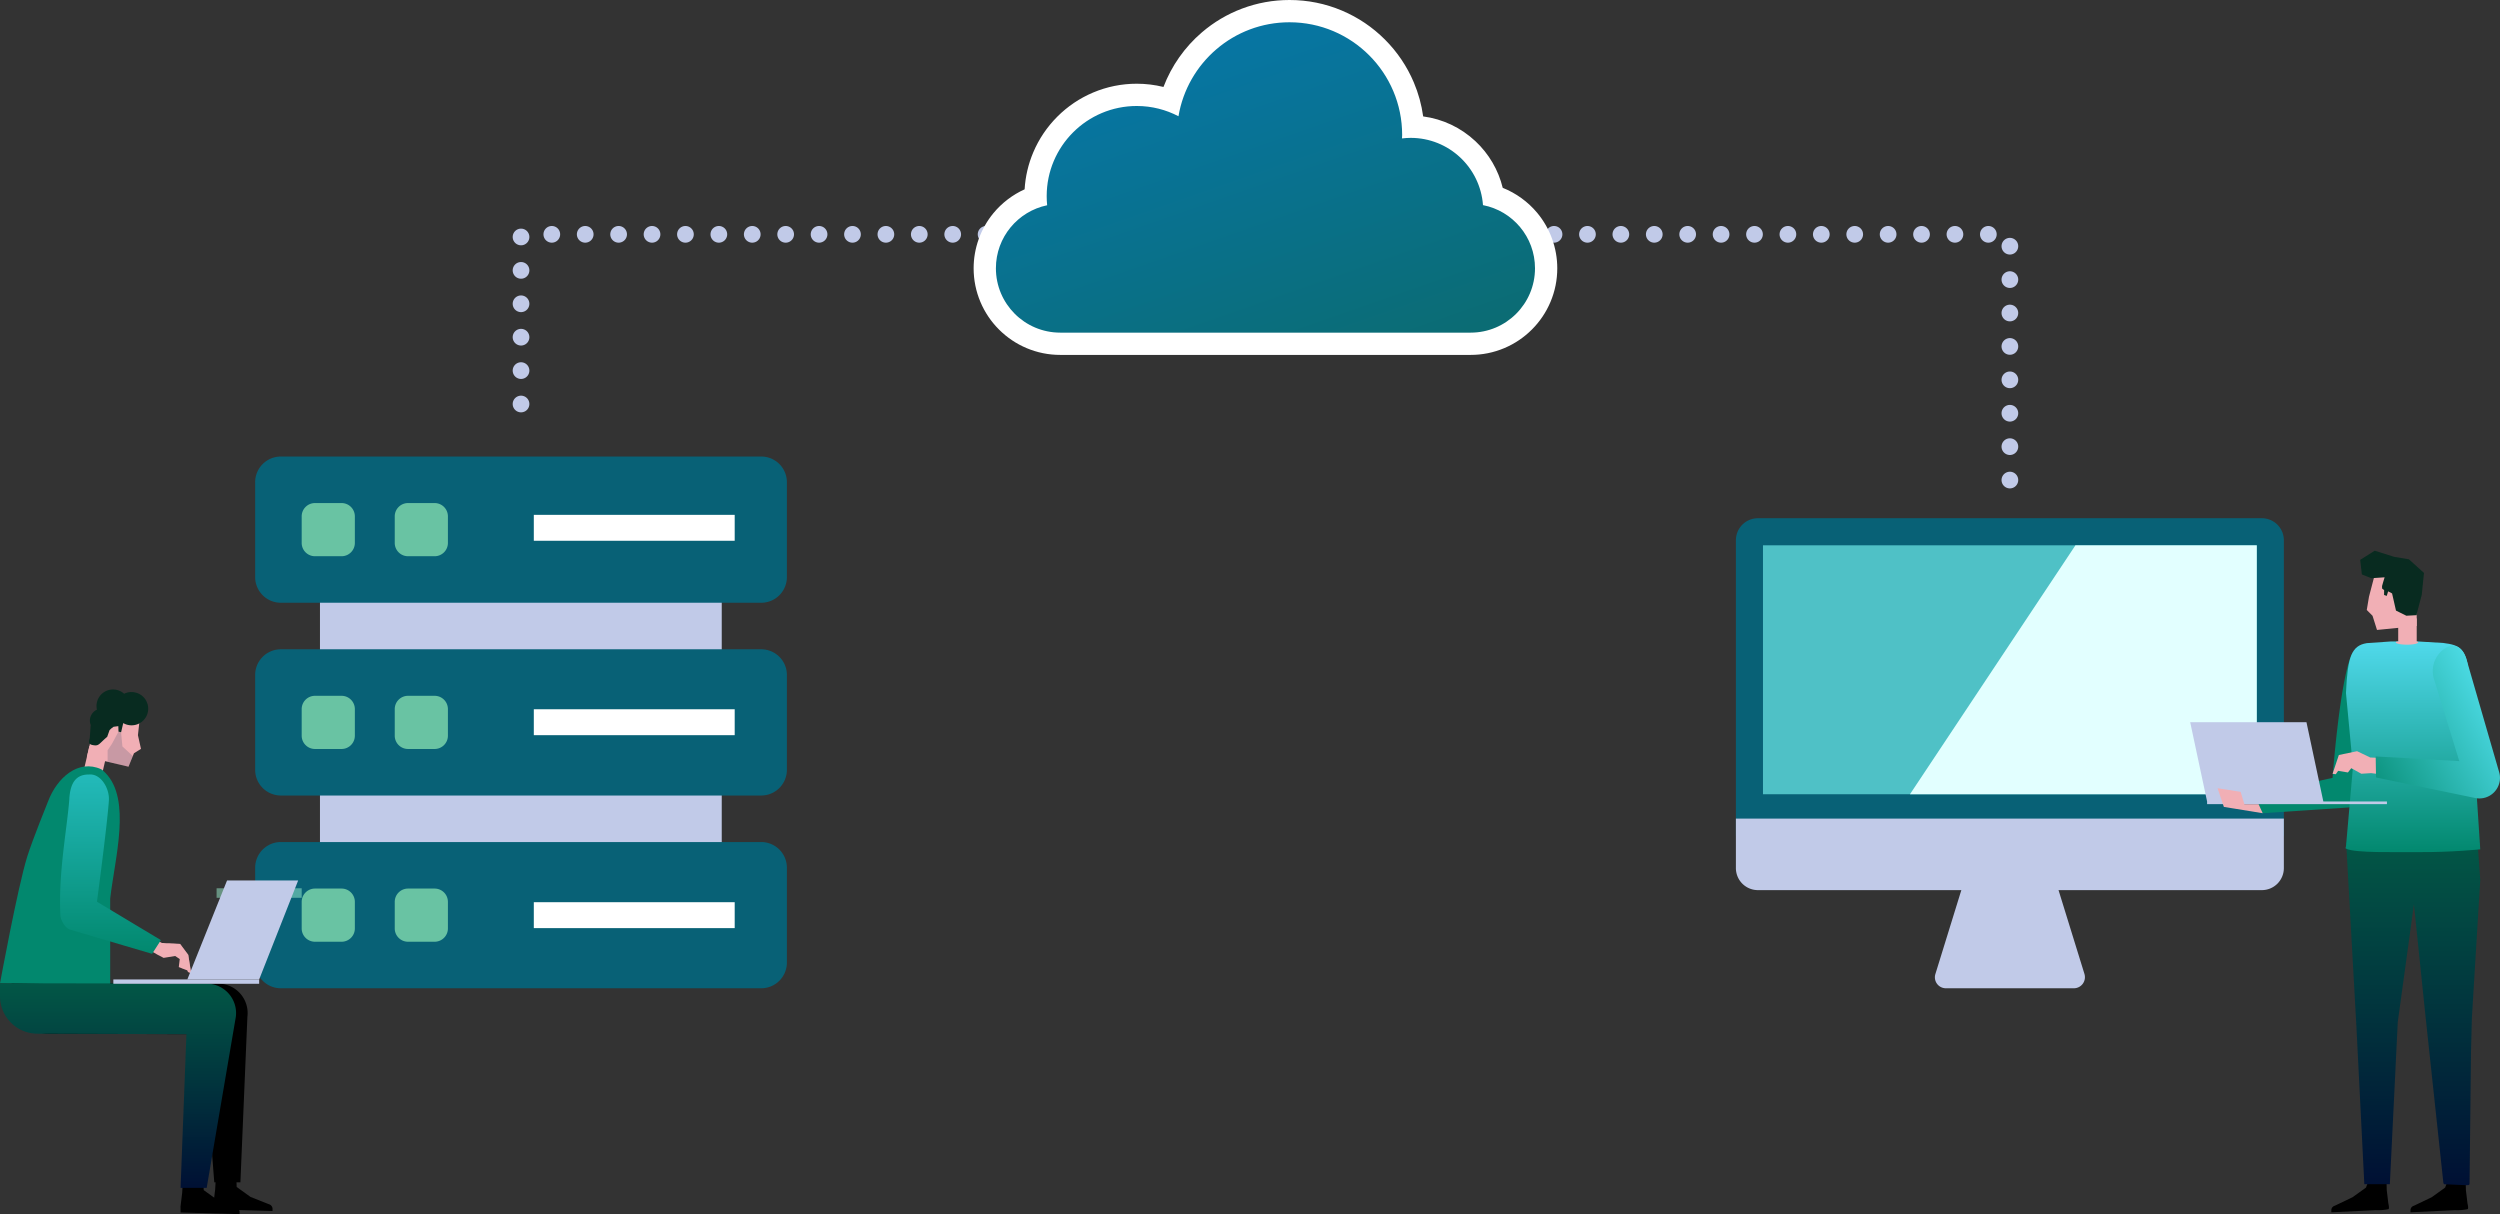 <svg xmlns="http://www.w3.org/2000/svg" xmlns:xlink="http://www.w3.org/1999/xlink" width="448.995" height="218.061" viewBox="0 0 448.995 218.061">
  <rect x="0" y="0" width="448.995" height="218.061" fill="#333333" stroke="none"/>
  <defs>
    <linearGradient id="linear-gradient" x1="0.5" x2="0.5" y2="1" gradientUnits="objectBoundingBox">
      <stop offset="0" stop-color="#025746"/>
      <stop offset="1" stop-color="#001034"/>
    </linearGradient>
    <linearGradient id="linear-gradient-2" x1="0.5" x2="0.5" y2="1" gradientUnits="objectBoundingBox">
      <stop offset="0" stop-color="#50d9eb"/>
      <stop offset="1" stop-color="#02886e"/>
    </linearGradient>
    <linearGradient id="linear-gradient-3" x1="0.929" y1="0.239" x2="-0.135" y2="1" gradientUnits="objectBoundingBox">
      <stop offset="0" stop-color="#50dfeb"/>
      <stop offset="1" stop-color="#02886e"/>
    </linearGradient>
    <clipPath id="clip-path">
      <rect id="長方形_6494" data-name="長方形 6494" width="15.284" height="1.714" fill="none"/>
    </clipPath>
    <clipPath id="clip-path-2">
      <rect id="長方形_6496" data-name="長方形 6496" width="4.394" height="5.372" fill="#f1afb5"/>
    </clipPath>
    <linearGradient id="linear-gradient-5" x1="0.5" x2="0.5" y2="1" gradientUnits="objectBoundingBox">
      <stop offset="0" stop-color="#23baba"/>
      <stop offset="1" stop-color="#02886e"/>
    </linearGradient>
    <clipPath id="clip-path-3">
      <rect id="長方形_6498" data-name="長方形 6498" width="4.53" height="6.29" fill="none"/>
    </clipPath>
    <linearGradient id="linear-gradient-6" x1="0.061" y1="-0.231" x2="0.786" y2="1" gradientUnits="objectBoundingBox">
      <stop offset="0" stop-color="#057ab9"/>
      <stop offset="1" stop-color="#0b6c74"/>
    </linearGradient>
  </defs>
  <g id="グループ_5952" data-name="グループ 5952" transform="translate(-226.592 -3142.68)">
    <g id="コンポーネント_62_17" data-name="コンポーネント 62 – 17" transform="translate(538.356 3235.753)">
      <path id="パス_553" data-name="パス 553" d="M226.771,559.666H203.783a1.969,1.969,0,0,1-1.883-2.557l5.747-18.586h15.281l5.747,18.586A1.989,1.989,0,0,1,226.771,559.666Z" transform="translate(-166.072 -475.248)" fill="#c1cae8"/>
      <path id="パス_554" data-name="パス 554" d="M237.737,484.937H139.326V431.849a3.954,3.954,0,0,1,3.96-3.959h90.491a3.954,3.954,0,0,1,3.96,3.959v53.088Z" transform="translate(-139.326 -427.89)" fill="#086176"/>
      <path id="パス_568" data-name="パス 568" d="M0,0H88.683V44.707H0Z" transform="translate(4.864 4.864)" fill="#4fc1c6"/>
      <path id="パス_555" data-name="パス 555" d="M193.988,481.1l29.719-44.707h32.564V481.1Z" transform="translate(-162.725 -431.53)" fill="#e2ffff"/>
      <path id="パス_556" data-name="パス 556" d="M233.777,535.063H143.286a3.954,3.954,0,0,1-3.96-3.96v-8.88h98.411v8.88A3.954,3.954,0,0,1,233.777,535.063Z" transform="translate(-139.326 -468.271)" fill="#c1cae8"/>
    </g>
    <g id="グループ_5951" data-name="グループ 5951" transform="translate(0 -16.328)">
      <rect id="長方形_1195" data-name="長方形 1195" width="72.158" height="59.355" transform="translate(284.057 3253.802)" fill="#c1cae8"/>
      <g id="グループ_2129" data-name="グループ 2129" transform="translate(272.418 3310.237)">
        <g id="グループ_2127" data-name="グループ 2127">
          <path id="パス_340" data-name="パス 340" d="M196.623,244.66H110.414a4.615,4.615,0,0,1-4.645-4.585V222.983a4.615,4.615,0,0,1,4.645-4.585h86.209a4.615,4.615,0,0,1,4.645,4.585v17.092A4.615,4.615,0,0,1,196.623,244.66Z" transform="translate(-105.769 -218.398)" fill="#086176"/>
        </g>
        <path id="パス_2463" data-name="パス 2463" d="M177.71,251.223h-4.775a2.388,2.388,0,0,1-2.387-2.387v-4.775a2.388,2.388,0,0,1,2.387-2.388h4.775a2.387,2.387,0,0,1,2.387,2.388v4.775A2.388,2.388,0,0,1,177.71,251.223Z" transform="translate(-145.479 -233.317)" fill="#69c3a3"/>
        <path id="パス_2464" data-name="パス 2464" d="M177.71,251.223h-4.775a2.388,2.388,0,0,1-2.387-2.387v-4.775a2.388,2.388,0,0,1,2.387-2.388h4.775a2.387,2.387,0,0,1,2.387,2.388v4.775A2.388,2.388,0,0,1,177.71,251.223Z" transform="translate(-162.192 -233.317)" fill="#69c3a3"/>
        <rect id="長方形_6481" data-name="長方形 6481" width="36.079" height="4.655" transform="translate(50.045 10.804)" fill="#fff"/>
      </g>
      <g id="グループ_2144" data-name="グループ 2144" transform="translate(272.418 3241)">
        <g id="グループ_2127-2" data-name="グループ 2127">
          <path id="パス_340-2" data-name="パス 340" d="M196.623,244.66H110.414a4.615,4.615,0,0,1-4.645-4.585V222.983a4.615,4.615,0,0,1,4.645-4.585h86.209a4.615,4.615,0,0,1,4.645,4.585v17.092A4.615,4.615,0,0,1,196.623,244.66Z" transform="translate(-105.769 -218.398)" fill="#086176"/>
        </g>
        <path id="パス_2463-2" data-name="パス 2463" d="M177.71,251.223h-4.775a2.388,2.388,0,0,1-2.387-2.387v-4.775a2.388,2.388,0,0,1,2.387-2.388h4.775a2.387,2.387,0,0,1,2.387,2.388v4.775A2.388,2.388,0,0,1,177.71,251.223Z" transform="translate(-145.479 -233.317)" fill="#69c3a3"/>
        <rect id="長方形_1189" data-name="長方形 1189" width="36.079" height="4.655" transform="translate(50.045 10.474)" fill="#fff"/>
        <path id="パス_2464-2" data-name="パス 2464" d="M177.71,251.223h-4.775a2.388,2.388,0,0,1-2.387-2.387v-4.775a2.388,2.388,0,0,1,2.387-2.388h4.775a2.387,2.387,0,0,1,2.387,2.388v4.775A2.388,2.388,0,0,1,177.71,251.223Z" transform="translate(-162.192 -233.317)" fill="#69c3a3"/>
      </g>
      <g id="グループ_2145" data-name="グループ 2145" transform="translate(272.418 3275.618)">
        <g id="グループ_2127-3" data-name="グループ 2127">
          <path id="パス_340-3" data-name="パス 340" d="M196.623,244.66H110.414a4.615,4.615,0,0,1-4.645-4.585V222.983a4.615,4.615,0,0,1,4.645-4.585h86.209a4.615,4.615,0,0,1,4.645,4.585v17.092A4.615,4.615,0,0,1,196.623,244.66Z" transform="translate(-105.769 -218.398)" fill="#086176"/>
        </g>
        <path id="パス_2463-3" data-name="パス 2463" d="M177.71,251.223h-4.775a2.388,2.388,0,0,1-2.387-2.387v-4.775a2.388,2.388,0,0,1,2.387-2.388h4.775a2.387,2.387,0,0,1,2.387,2.388v4.775A2.388,2.388,0,0,1,177.71,251.223Z" transform="translate(-145.479 -233.317)" fill="#69c3a3"/>
        <rect id="長方形_1189-2" data-name="長方形 1189" width="36.079" height="4.655" transform="translate(50.045 10.771)" fill="#fff"/>
        <path id="パス_2464-3" data-name="パス 2464" d="M177.71,251.223h-4.775a2.388,2.388,0,0,1-2.387-2.387v-4.775a2.388,2.388,0,0,1,2.387-2.388h4.775a2.387,2.387,0,0,1,2.387,2.388v4.775A2.388,2.388,0,0,1,177.71,251.223Z" transform="translate(-162.192 -233.317)" fill="#69c3a3"/>
      </g>
    </g>
    <path id="パス_5436" data-name="パス 5436" d="M32.756,12.527l-7.132.711-.8-2.542L23.787,9.65l.4-2.388,1.116-4.273h7.451Z" transform="translate(627.872 3242.58)" fill="#f1afb5"/>
    <rect id="長方形_6482" data-name="長方形 6482" width="3.323" height="5.414" transform="translate(657.305 3253.744)" fill="#f1afb5"/>
    <path id="パス_5437" data-name="パス 5437" d="M25.512,0,22.9,1.643l.3,2.625,1.706.672,2.38-.159-.284.944-.176.627.011.445.364.289-.011.863.477.171L27.92,7.3l.708.376.7,3.08,1.86.923,1.866-.1.051-.432.851-3.218.4-3.937-2.7-2.444L28.993,1.1Z" transform="translate(627.577 3241.584)" fill="#082b20"/>
    <path id="パス_5438" data-name="パス 5438" d="M39.913,90.008a9.392,9.392,0,0,1-2.249.169l-7.989.385V90.2a.845.845,0,0,1,.627-.817l3.185-1.526L35.9,86.126l.48-1.3,3.212.1.037,1.645.287,2.4s.248.963,0,1.04" transform="translate(629.833 3269.843)"/>
    <path id="パス_5439" data-name="パス 5439" d="M29.251,90.008A9.392,9.392,0,0,1,27,90.177l-7.989.385V90.2a.845.845,0,0,1,.627-.817l3.185-1.526,2.412-1.733.48-1.3,3.212.1.037,1.645.287,2.4s.248.963,0,1.04" transform="translate(626.282 3269.843)"/>
    <path id="合体_76" data-name="合体 76" d="M-6065.581,3588.069l-3.234-.142c-.065,0-.128,0-.186,0-.273,0-.461,0-.487-.3l-3.275-30.562-2.01-19.441-2.9,21.149-1.424,29.13h-4.582l-1.424-28.354-1.845-33.128h13.71l-.09.66h10.031l.437,6.2-1.507,24.809-.15,5.948-.264,23.562c0,.423,0,.474-.544.474Z" transform="translate(6734.9 -232.538)" stroke="rgba(0,0,0,0)" stroke-miterlimit="10" stroke-width="1" fill="url(#linear-gradient)"/>
    <path id="パス_5442" data-name="パス 5442" d="M10.138,42.965l-1.48-3.252,14.026-3.1s1.254-17.153,3.4-22.1c.416-.96,2.342-2.357,3.306-1.837l.379.261c1.689,1.253,1.44,2.885.648,6L26.653,41.061a2.83,2.83,0,0,1-.936.859Z" transform="translate(622.832 3245.768)" fill="#02886e"/>
    <path id="パス_5443" data-name="パス 5443" d="M45.125,49.561s-5.169.533-10.962.5c-4.262-.021-11.517.18-13.1-.609-.285-.143-.076-.129-.048-.448L22.26,34.8,21.01,21.492c.287-6.464.965-8.524,3.746-8.964l4.3-.3h4.9L38.5,12.5c2.8.377,4.479.74,4.649,6.87Z" transform="translate(626.915 3245.658)" fill="url(#linear-gradient-2)"/>
    <path id="合体_72" data-name="合体 72" d="M3.033,14.718v-.484h32.3v.484Zm0-.484L0,0H20.881l3.031,14.235Z" transform="translate(619.947 3272.388)" fill="#c1cae8" stroke="rgba(0,0,0,0)" stroke-miterlimit="10" stroke-width="1"/>
    <path id="パス_5447" data-name="パス 5447" d="M29.106,28.276l-3.161-.133-2.364-1.133-3.273.685-1.13,3.378.584.076.417-.607,1.756.289.605-.767,1.809,1,1.738-.112,3.018.367Z" transform="translate(626.337 3250.582)" fill="#f1afb5"/>
    <path id="パス_5448" data-name="パス 5448" d="M42.968,40.171,25.049,36.457l-.06-3.774L40,33.528,35.487,18.859a4.862,4.862,0,0,1,1.968-5.6c2.194-1.305,3.4.5,3.846,2.005l5.907,20.4a3.7,3.7,0,0,1-4.241,4.509" transform="translate(628.272 3245.852)" fill="url(#linear-gradient-3)"/>
    <path id="パス_5449" data-name="パス 5449" d="M3.689,32l4.142.651L8.5,34.864h2.554l.739,1.626-4.906-.8-2.069-.331Z" transform="translate(621.177 3252.243)" fill="#f1afb5"/>
    <path id="パス_5450" data-name="パス 5450" d="M31.73,12.446c0,.237-.9.428-2.016.428s-2.017-.191-2.017-.428c0-.083.175-.147.433-.147a13.715,13.715,0,0,1,1.584-.281,5.515,5.515,0,0,1,1.749.277c.176.063.267.072.267.151" transform="translate(629.174 3245.588)" fill="#f1afb5"/>
    <g id="グループ_5950" data-name="グループ 5950" transform="translate(220 3266.514)">
      <path id="パス_5452" data-name="パス 5452" d="M33.71,71.384l10.6.3v-.372a.873.873,0,0,0-.649-.845l-3.3-1.306-2.494-1.793-.049-1.4-3.714.113-.1,1.741-.3,2.482Z" transform="translate(11.23 21.977)"/>
      <path id="パス_5453" data-name="パス 5453" d="M29.271,71.809l10.6.3v-.372a.873.873,0,0,0-.649-.845l-3.3-1.306-2.494-1.793-.051-1.4-3.713.113-.1,1.741-.3,2.482Z" transform="translate(9.751 22.118)"/>
      <g id="グループ_5939" data-name="グループ 5939" transform="translate(45.491 35.692)" opacity="0.5" style="mix-blend-mode: soft-light;isolation: isolate">
        <g id="グループ_5938" data-name="グループ 5938">
          <g id="グループ_5937" data-name="グループ 5937" clip-path="url(#clip-path)">
            <rect id="長方形_6493" data-name="長方形 6493" width="15.284" height="1.714" transform="translate(0.001 0)" fill="#9bf2cf"/>
          </g>
        </g>
      </g>
      <path id="パス_5456" data-name="パス 5456" d="M43.7,39.625l.241.027A5.289,5.289,0,0,1,48.857,45.6L47.6,75.33H42.908L40.856,48.725l-27.623-.089a6.729,6.729,0,0,1-6.728-6.728v-2.33Z" transform="translate(2.167 13.184)"/>
      <path id="パス_5457" data-name="パス 5457" d="M16.649,11.589l7.474,1.74.983-2.408,1.26-.789-.547-2.456L26.3,3.3,18.975,1.59Z" transform="translate(5.546 0.529)" fill="#f1afb5"/>
      <rect id="長方形_6495" data-name="長方形 6495" width="5.465" height="3.355" transform="translate(21.412 15.482) rotate(-76.908)" fill="#f1afb5"/>
      <path id="パス_5458" data-name="パス 5458" d="M17.066,8.735,17.24,6.37a2.165,2.165,0,0,1,1.118-2.749A2.965,2.965,0,0,1,23.241.764,2.955,2.955,0,0,1,25.215.529a2.986,2.986,0,1,1-2.134,5.5L22.7,7.676l-.467-.108L22.2,6.58l-.852.112-.443.328a2.118,2.118,0,0,1-.273.263L20.2,8.5c-1.56,1.318-1.461,1.685-2.565,1.486-.776-.139-.8-.5-.569-1.25" transform="translate(5.643 0)" fill="#082b20"/>
      <path id="パス_5459" data-name="パス 5459" d="M24.737,49.637,4.948,49.311S8.108,32.1,9.838,26.555c.955-3.054,3.727-9.88,3.727-9.88,1.62-4.3,5.451-7.656,9.535-5.807,0,0,.191.052.815.7,4.639,4.819,1.668,15.2.823,22.5Z" transform="translate(1.648 3.447)" fill="#02886e"/>
      <path id="パス_5460" data-name="パス 5460" d="M24.872,32.909,28,34.564l3.262.175L32.723,36.7l.517,3.286-.565-.211-.109-.293-1.549-.591.173-1.441-.815-.551-2.082.337-1.125-.587-1.08-.621-3.026-1.288Z" transform="translate(7.683 10.963)" fill="#f1afb5"/>
      <path id="パス_5461" data-name="パス 5461" d="M42.141,39.625l.241.027A5.289,5.289,0,0,1,47.3,45.6L42.066,76.321H37.375l1.052-27.6-26.753-.089a6.729,6.729,0,0,1-6.728-6.728v-2.33Z" transform="translate(1.647 13.184)" fill="url(#linear-gradient)"/>
      <g id="グループ_5942" data-name="グループ 5942" transform="translate(36.53 45.572)" opacity="0.5">
        <g id="グループ_5941" data-name="グループ 5941">
          <g id="グループ_5940" data-name="グループ 5940" clip-path="url(#clip-path-2)">
            <path id="パス_5462" data-name="パス 5462" d="M30.594,36.976a5.58,5.58,0,0,0-.516-1.376,2.21,2.21,0,0,0-.781-.811,3.9,3.9,0,0,0-.729-.267L27.4,34.184l2.416.131,1.461,1.957.517,3.285-.567-.209-.108-.293-1.061-.405.285-.713a3.641,3.641,0,0,0,.249-.96" transform="translate(-27.401 -34.185)" fill="#f1afb5"/>
          </g>
        </g>
      </g>
      <path id="パス_5464" data-name="パス 5464" d="M14.7,15.765c.181-2.52.98-4.326,3.517-4.311a2.488,2.488,0,0,1,.372-.007c1.961.111,3.355,2.656,3.216,4.687C21.5,20.6,19.664,34.3,19.664,34.3l11.481,6.9-.608.949-.972,1.513L14.9,39.332c-.991-.237-1.768-1.828-1.8-2.522-.4-7.773,1.23-15.782,1.609-21.045" transform="translate(4.342 3.812)" fill="url(#linear-gradient-5)"/>
      <g id="グループ_5948" data-name="グループ 5948" transform="translate(25.918 7.568)" opacity="0.2">
        <g id="グループ_5947" data-name="グループ 5947">
          <g id="グループ_5946" data-name="グループ 5946" clip-path="url(#clip-path-3)">
            <path id="パス_5465" data-name="パス 5465" d="M23.972,10.057,22.1,8.332l-.239-2.546L21.4,5.677,20.22,7.866l-.779,1.161v2.066l3.75.873Z" transform="translate(-19.442 -5.677)" fill="#24415e"/>
          </g>
        </g>
      </g>
      <path id="パス_5454" data-name="パス 5454" d="M50.085,25.727H37.315L30.182,43.5h12.9Z" transform="translate(10.055 8.57)" fill="#c1cae8"/>
      <rect id="長方形_6490" data-name="長方形 6490" width="26.188" height="0.777" transform="translate(26.949 52.073)" fill="#c1cae8"/>
    </g>
    <path id="パス_5466" data-name="パス 5466" d="M356.593,3185.473V3155H623.987v44.649" transform="translate(-36.425 29.765)" fill="none" stroke="#c1cae8" stroke-linecap="round" stroke-width="3" stroke-dasharray="0 6"/>
    <g id="パス_5435" data-name="パス 5435" transform="translate(392.043 3146.68)" fill="url(#linear-gradient-6)">
      <path d="M 98.672 57.741 L 24.971 57.741 C 21.349 57.741 17.944 56.331 15.383 53.769 C 12.821 51.208 11.411 47.803 11.411 44.182 C 11.411 41.045 12.508 37.986 14.499 35.568 C 16.09 33.636 18.191 32.182 20.533 31.368 C 20.532 31.319 20.532 31.269 20.532 31.22 C 20.532 28.766 21.013 26.384 21.962 24.141 C 22.878 21.976 24.189 20.031 25.858 18.362 C 27.528 16.692 29.472 15.381 31.638 14.465 C 33.881 13.517 36.262 13.036 38.716 13.036 C 38.717 13.036 38.717 13.036 38.717 13.036 C 40.813 13.036 42.847 13.386 44.79 14.081 C 45.988 9.925 48.39 6.172 51.709 3.33 C 53.676 1.645 55.898 0.329 58.311 -0.581 C 60.81 -1.522 63.443 -2 66.137 -2 C 69.138 -2 72.05 -1.412 74.793 -0.252 C 77.441 0.868 79.819 2.471 81.861 4.513 C 83.902 6.554 85.505 8.932 86.625 11.58 C 87.595 13.873 88.165 16.285 88.326 18.767 C 91.993 18.87 95.468 20.296 98.154 22.808 C 100.569 25.066 102.155 28.019 102.708 31.24 C 105.185 32.013 107.415 33.497 109.093 35.509 C 111.117 37.937 112.232 41.016 112.232 44.182 C 112.232 47.803 110.821 51.208 108.26 53.769 C 105.699 56.331 102.294 57.741 98.672 57.741 Z" stroke="none"/>
      <path d="M 98.672 55.741 C 105.056 55.741 110.232 50.566 110.232 44.182 C 110.232 38.557 106.213 33.875 100.891 32.84 C 100.396 26.089 94.776 20.761 87.898 20.761 C 87.37 20.761 86.853 20.802 86.342 20.862 C 86.348 20.653 86.373 20.448 86.373 20.236 C 86.373 9.06 77.313 -5.656941539200488e-06 66.137 -5.656941539200488e-06 C 56.107 -5.656941539200488e-06 47.805 7.304 46.202 16.879 C 43.962 15.707 41.42 15.036 38.717 15.036 C 29.778 15.035 22.532 22.282 22.532 31.22 C 22.532 31.775 22.561 32.323 22.615 32.864 C 17.361 33.952 13.411 38.605 13.411 44.182 C 13.411 50.566 18.586 55.741 24.971 55.741 L 98.672 55.741 M 98.672 59.741 L 24.971 59.741 C 22.872 59.741 20.834 59.329 18.913 58.517 C 17.06 57.733 15.396 56.611 13.968 55.184 C 12.541 53.756 11.419 52.092 10.635 50.239 C 9.823 48.318 9.411 46.28 9.411 44.182 C 9.411 40.582 10.67 37.071 12.955 34.296 C 14.478 32.447 16.409 30.979 18.568 30.001 C 18.704 27.708 19.224 25.48 20.12 23.362 C 21.137 20.958 22.592 18.8 24.444 16.948 C 26.296 15.095 28.455 13.64 30.859 12.624 C 33.35 11.57 35.993 11.036 38.716 11.036 C 40.329 11.036 41.94 11.233 43.506 11.617 C 44.941 7.851 47.307 4.466 50.408 1.811 C 52.553 -0.026 54.974 -1.46 57.606 -2.452 C 60.331 -3.479 63.201 -4 66.137 -4 C 69.407 -4 72.582 -3.359 75.572 -2.094 C 78.459 -0.873 81.05 0.874 83.275 3.099 C 85.499 5.323 87.246 7.915 88.467 10.801 C 89.298 12.766 89.86 14.81 90.148 16.909 C 93.644 17.371 96.911 18.907 99.52 21.347 C 101.961 23.63 103.655 26.54 104.436 29.733 C 106.824 30.688 108.964 32.231 110.629 34.228 C 112.952 37.015 114.232 40.549 114.232 44.182 C 114.232 46.28 113.82 48.318 113.007 50.239 C 112.223 52.092 111.102 53.756 109.674 55.184 C 108.247 56.611 106.583 57.733 104.73 58.517 C 102.809 59.329 100.771 59.741 98.672 59.741 Z" stroke="none" fill="#fff"/>
    </g>
  </g>
</svg>
